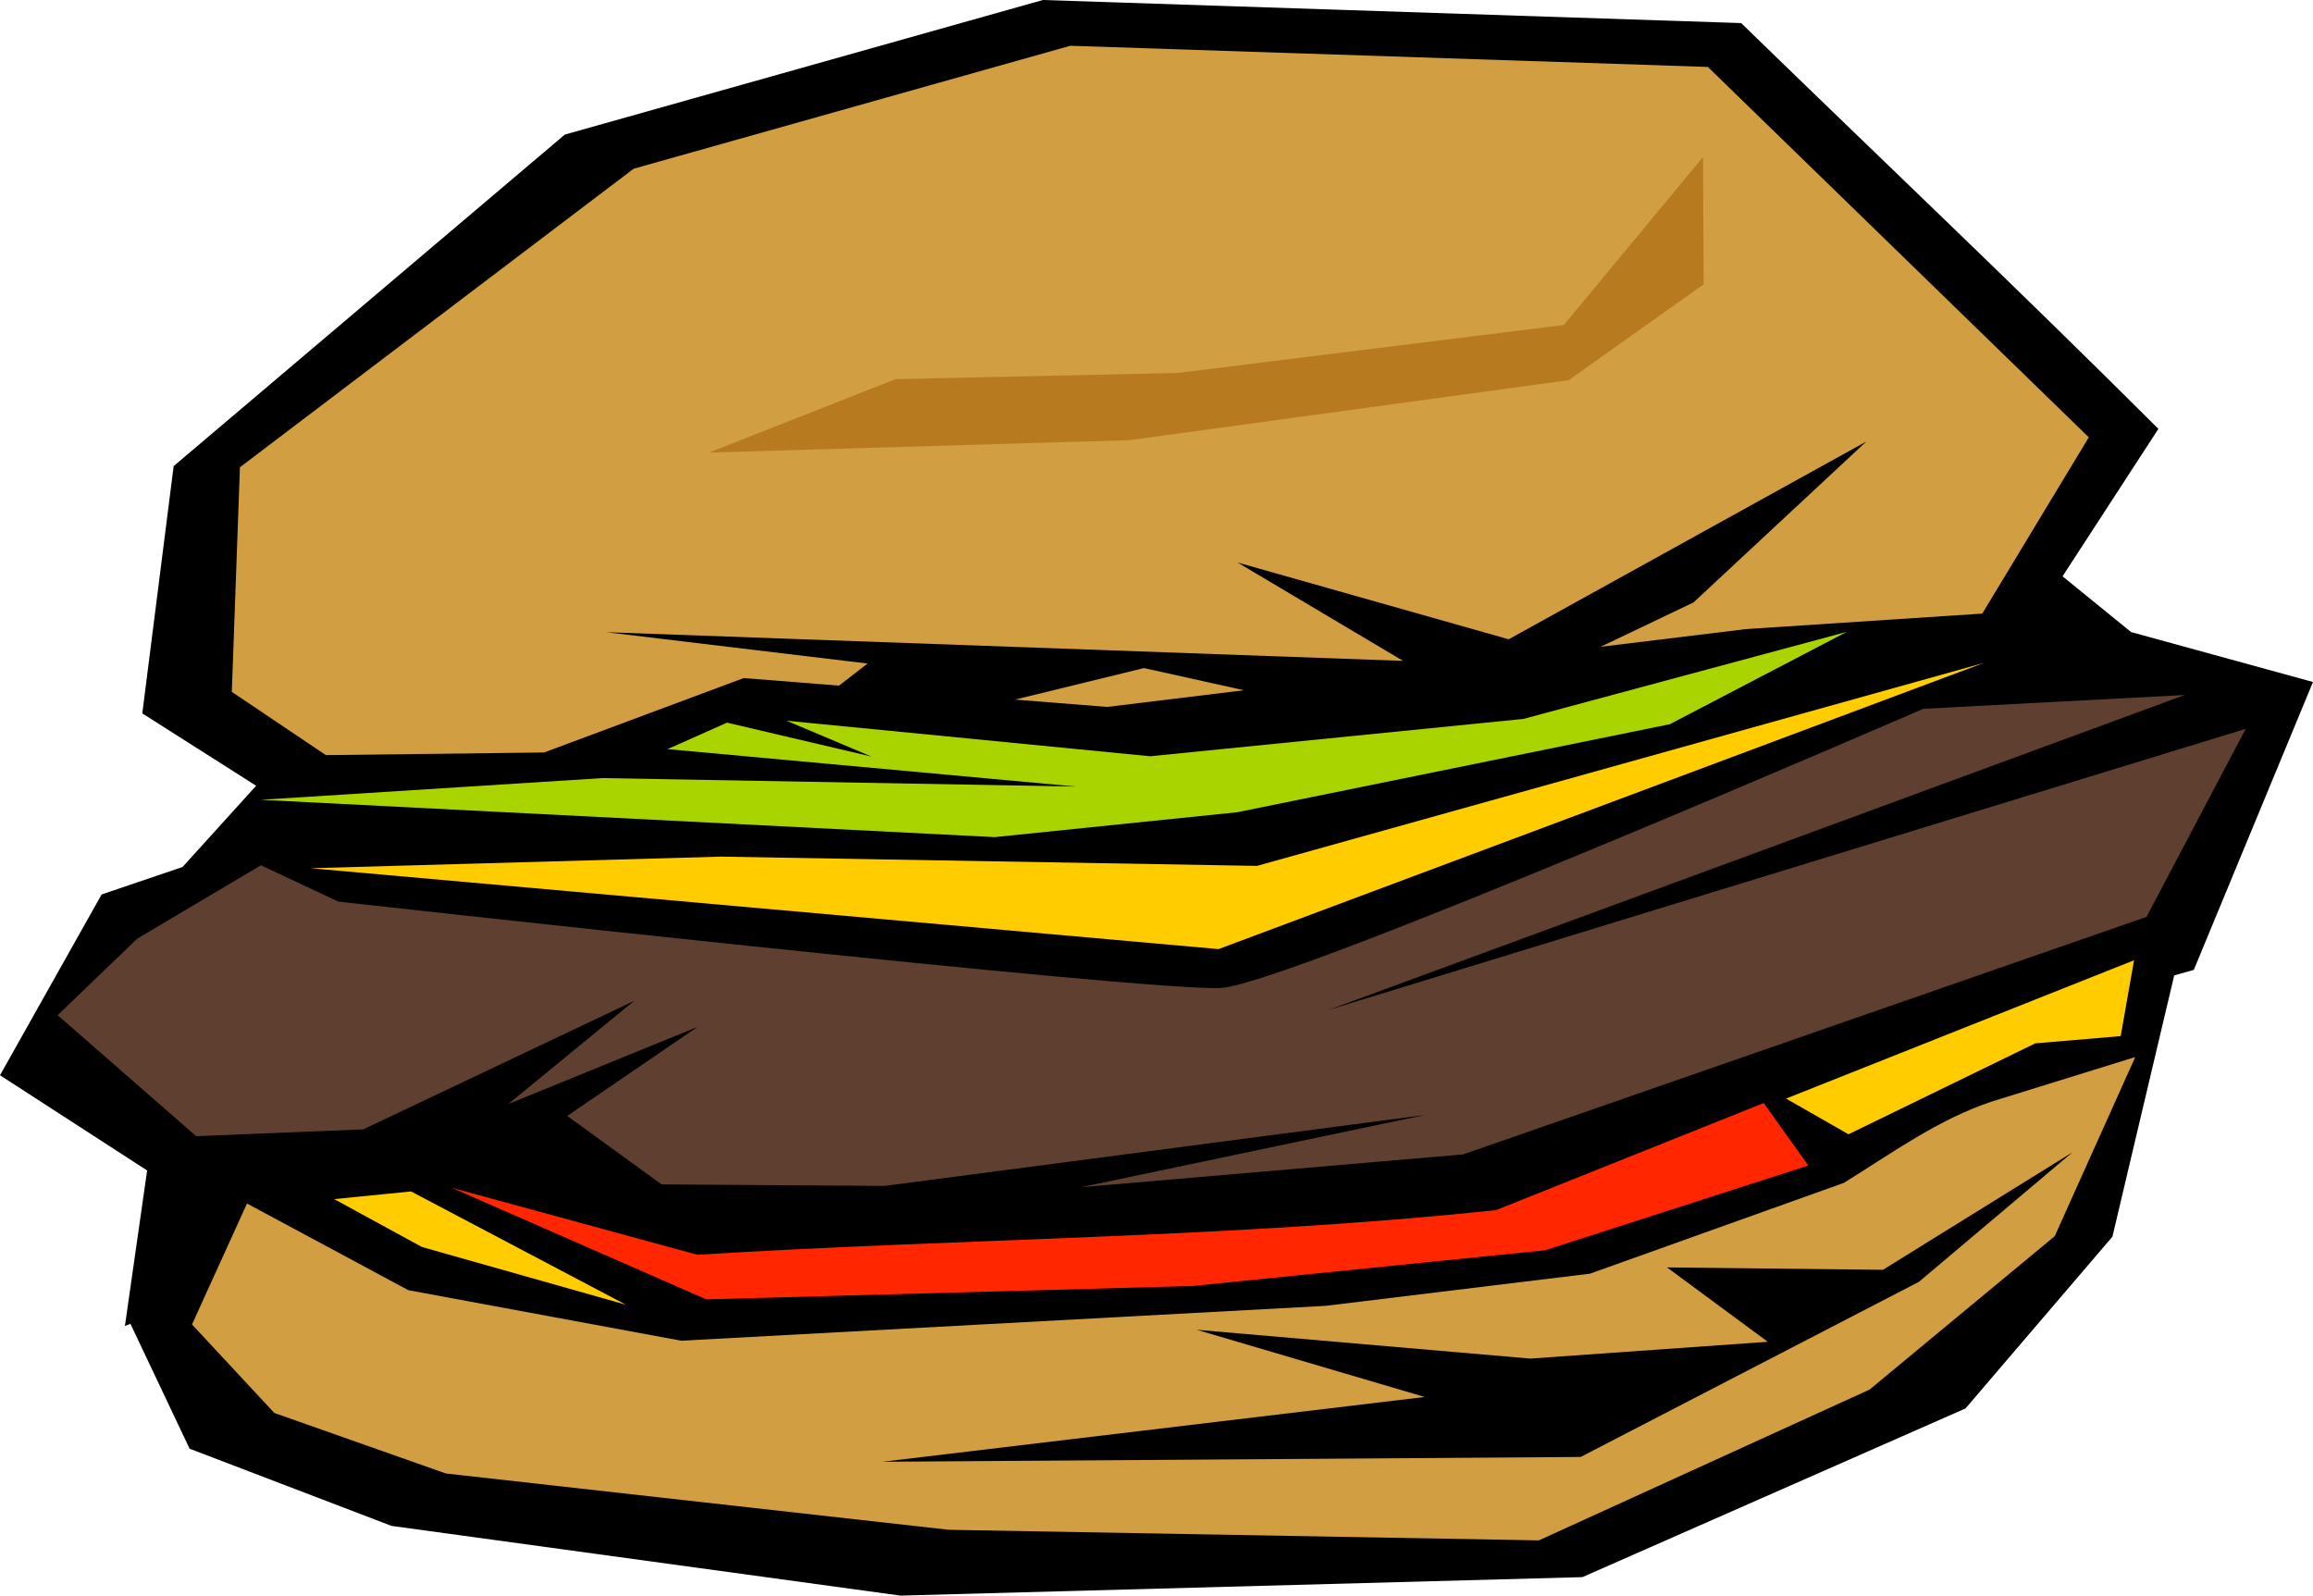 <svg xmlns="http://www.w3.org/2000/svg" width="350.567" height="241.833" viewBox="0 0 328.656 226.719"><path d="M148.188 0L80.25 19.125 24.675 66.228l-4.456 35.137 16.175 10.282-10.456 11.54-11.5 3.907L0 152.78l20.906 13.531-3.156 22.094.781-.312 8.407 17.75 28.687 10.969 72.313 9.906 96.906-2.625 54.437-23.969 20.875-24.406 8.781-37.125 2.782-.781 16.937-40.907-25.844-7.094-9.742-7.922 13.618-20.953c-20.674-20.614-38.851-37.786-59.282-57.656z"/><path d="M34.091 66.391L90.03 23.976l62.047-17.474L242.67 9.51l54.13 52.627-15.134 25.048-33.584 2.203-90.762 11.059-51.646-4.1-28.37 10.574-30.999.375-13.366-8.99z" fill="#d19e42"/><path d="M273.273 100.714s-89.94 39.05-99.776 39.664c-9.835.615-125.42-12.267-125.42-12.267l-11.004-5.165L19.5 133.375 8.187 144.25l19.688 17.188 23.75-.97 38.474-18.249-17.88 14.656 26.906-10.969-18.531 12.656 13.41 9.73 31.702.213 76.724-10.072-48.852 10.26 54.312-4.665L305 130.28l14.094-26.719L188.78 143.5l121.656-44.75z" fill="#5e3f30"/><path d="M96.793 190.5l-38.77-7.178-22.929-12.316-7.812 17.185 11.696 12.575 24.38 8.6 71.475 8.001 83.826 1.504 46.989-21.426 26.313-21.803 11.44-25.45-20.314 6.302c-7.698 2.542-14.255 7.352-21.095 11.58l-36.073 12.9-37.558 4.571z" fill="#d19e42"/><path d="M86.155 89.829l37.119 4.453-19.359 14.963 58.636-14.319 39.994 8.869 38.09-18.199 24.548-22.855-50.813 28.095-38.524-10.91 23.524 13.978-113.215-4.075zM125.393 207.7l99.203-.683 48.069-24.886 21.817-18.409-26.93 16.704-30.682-.34 14.318 10.568-33.75 2.386-47.387-4.09 32.387 9.545-77.045 9.205z"/><path d="M127.246 53.871l-26.481 10.433 59.741-1.764 62.386-8.523 19.18-13.62-.09-18.083-19.772 23.862-54.886 6.819-40.078.876z" fill="#b87a1f"/><path d="M44.103 123.365l58.316-1.648 76.184 1.315 103.26-28.834-108.715 40.657z" fill="#fc0" fill-rule="evenodd"/><path d="M37.032 113.643l48.584-3.086 67.329 1.208-58.09-5.323 8.45-3.763 20.53 4.822-12.076-5.095 51.666 5.05 53.032-5.304 45.961-12.374-25.148 13.124-61.47 12.508-34.471 3.536z" fill="#aad400" fill-rule="evenodd"/><path d="M64.209 168.776l36.139 15.85 69.107-1.902 50.087-5.072 37.407-12.046-6.34-8.876-38.04 15.216c-37.736 3.98-75.629 3.995-113.49 6.34z" fill="#ff2600" fill-rule="evenodd"/><path d="M45.822 170.044l13.949 7.608 33.603 9.51-34.871-18.386z" fill="#fc0" fill-rule="evenodd" stroke="#000"/><path d="M253.78 156.096l49.452-19.655-1.902 10.779-12.132 1.028-26.543 12.92z" fill="#fc0" fill-rule="evenodd"/></svg>